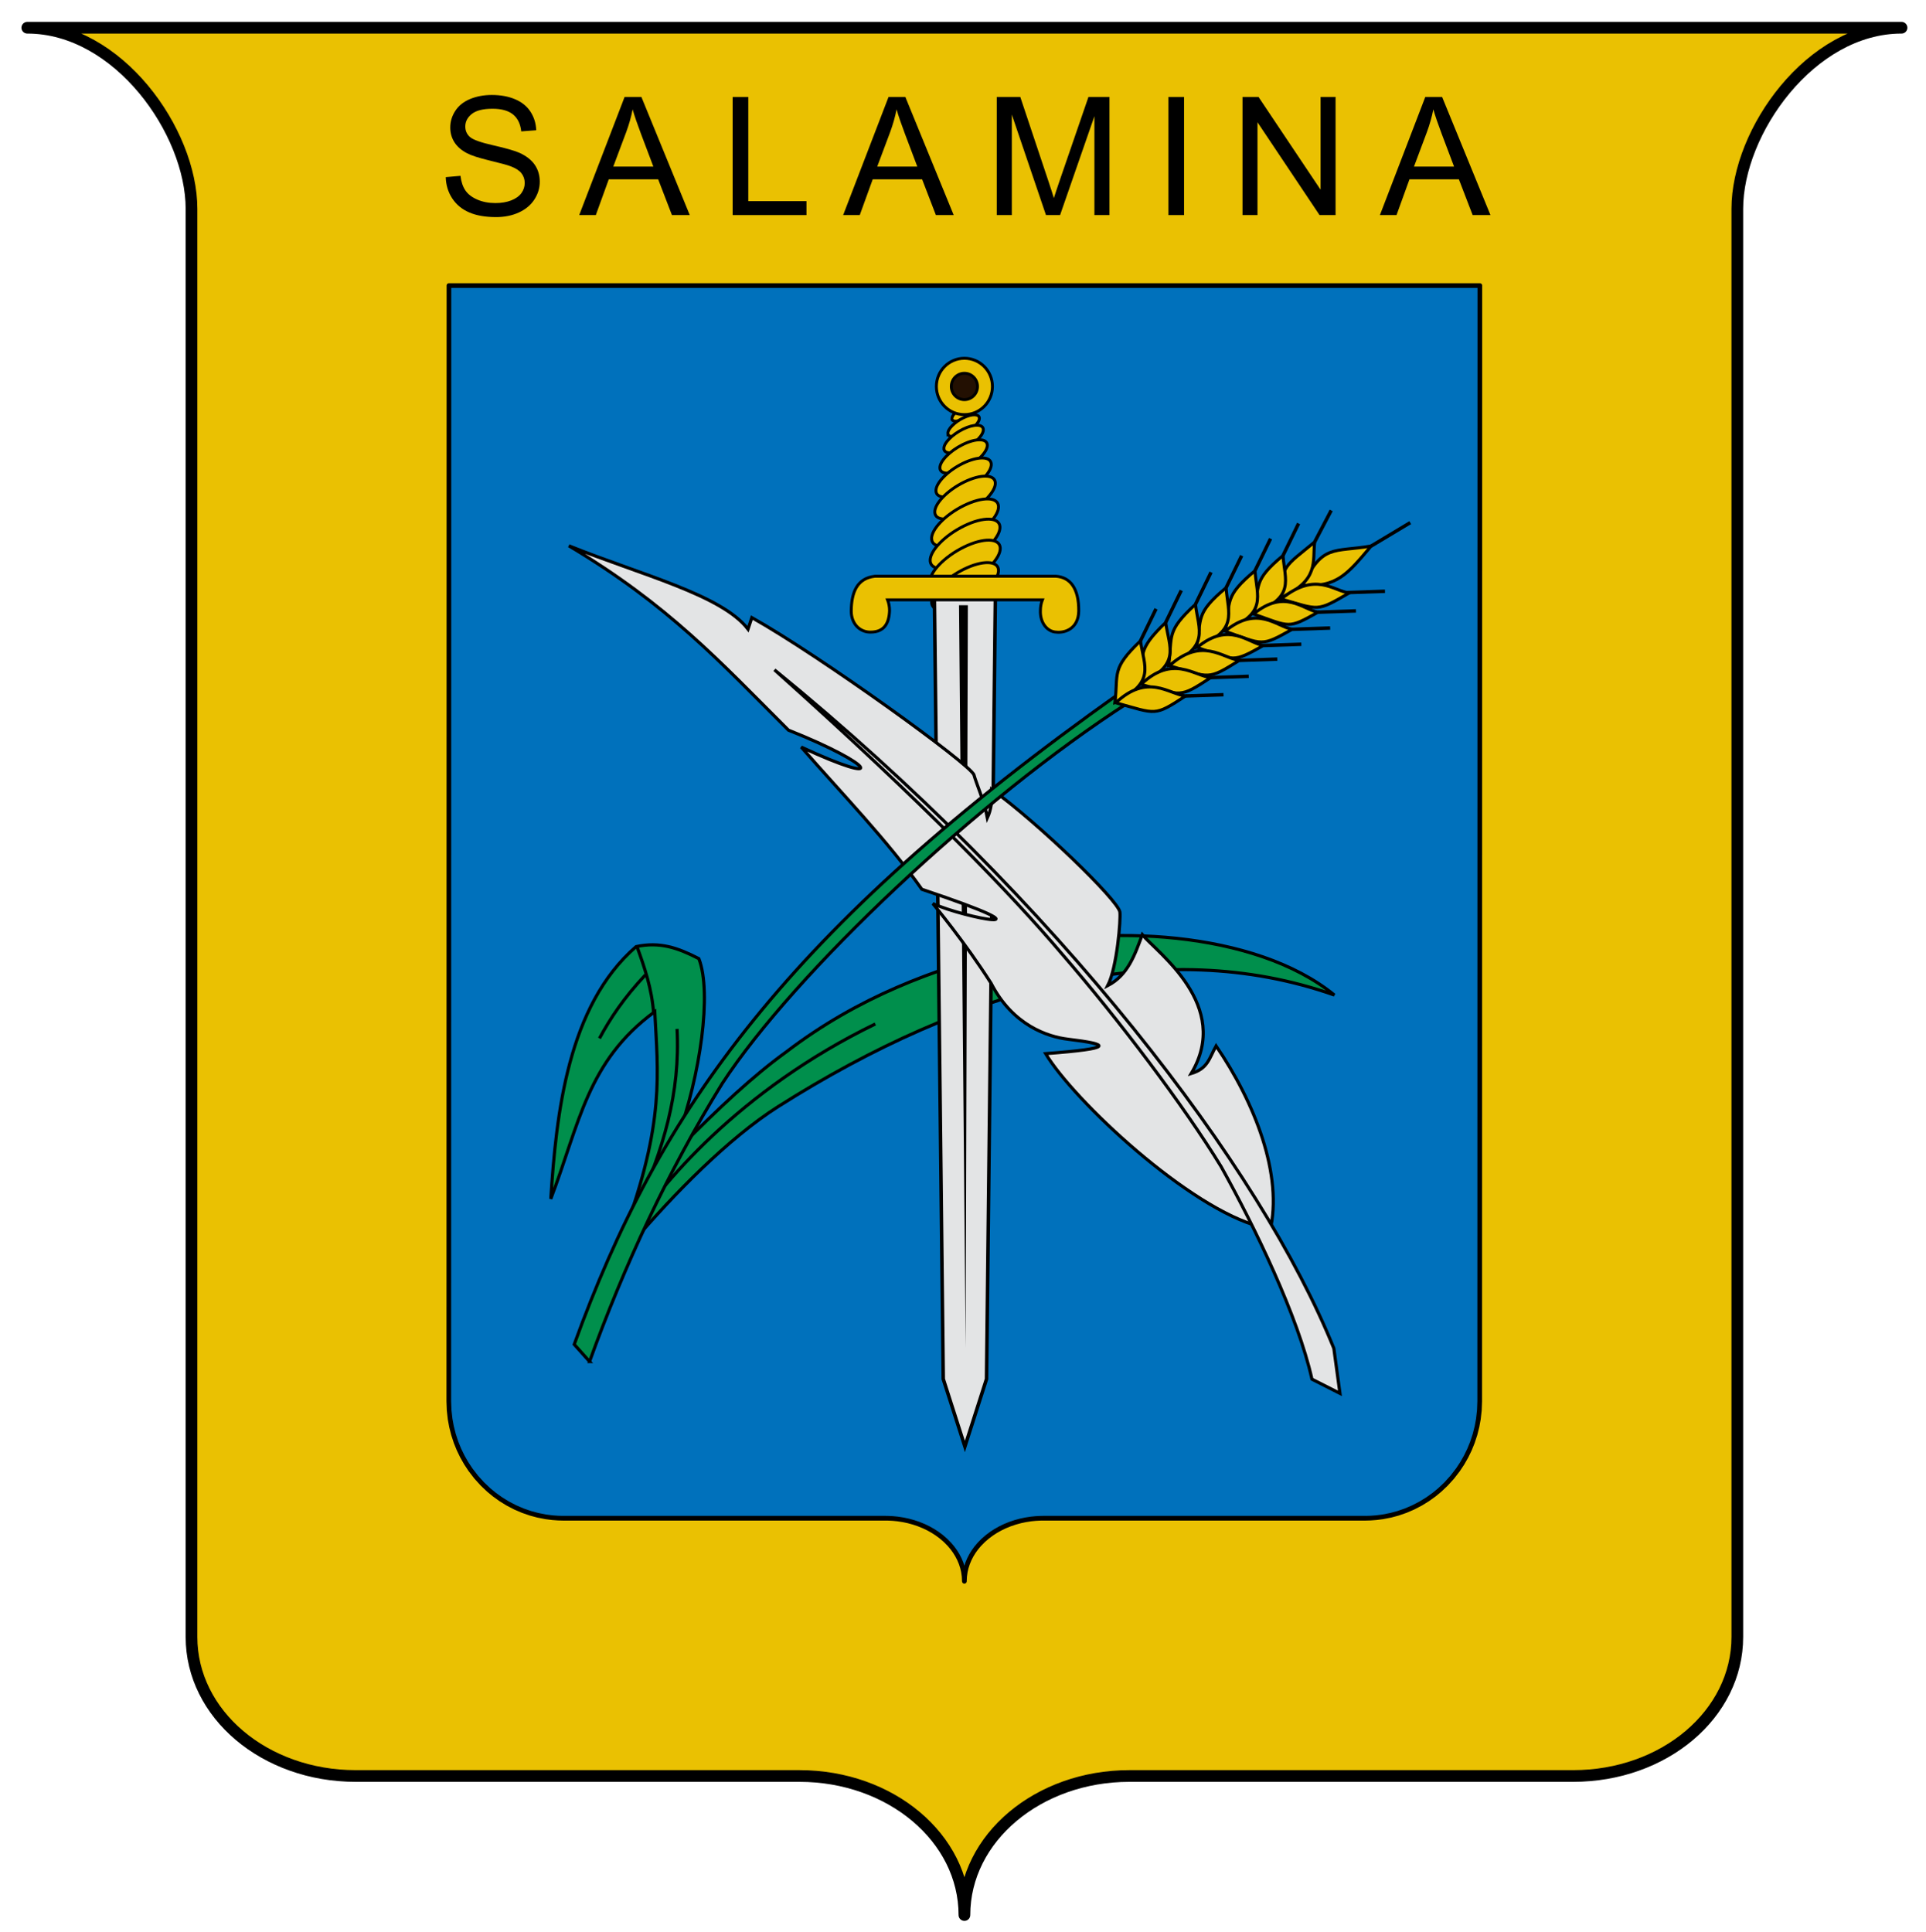 <?xml version="1.0" encoding="UTF-8" standalone="no"?>
<!-- Creator: CorelDRAW -->
<svg
   xmlns:dc="http://purl.org/dc/elements/1.1/"
   xmlns:cc="http://web.resource.org/cc/"
   xmlns:rdf="http://www.w3.org/1999/02/22-rdf-syntax-ns#"
   xmlns:svg="http://www.w3.org/2000/svg"
   xmlns="http://www.w3.org/2000/svg"
   xmlns:sodipodi="http://sodipodi.sourceforge.net/DTD/sodipodi-0.dtd"
   xmlns:inkscape="http://www.inkscape.org/namespaces/inkscape"
   xml:space="preserve"
   width="164.7mm"
   height="165.2mm"
   style="shape-rendering:geometricPrecision; text-rendering:geometricPrecision; image-rendering:optimizeQuality; fill-rule:evenodd; clip-rule:evenodd"
   viewBox="0 0 164.7 165.2"
   id="svg2"
   sodipodi:version="0.32"
   inkscape:version="0.45.1"
   sodipodi:docname="Escudo de Salamina, Caldas.svg"
   inkscape:output_extension="org.inkscape.output.svg.inkscape"
   sodipodi:docbase="C:\Documents and Settings\Administrador\Mis documentos\Mis imágenes"><sodipodi:namedview
   inkscape:window-height="721"
   inkscape:window-width="1024"
   inkscape:pageshadow="2"
   inkscape:pageopacity="0.0"
   guidetolerance="10.0"
   gridtolerance="10.0"
   objecttolerance="10.0"
   borderopacity="1.0"
   bordercolor="#666666"
   pagecolor="#ffffff"
   id="base"
   inkscape:zoom="0.64576274"
   inkscape:cx="291.79132"
   inkscape:cy="292.67715"
   inkscape:window-x="-4"
   inkscape:window-y="-4"
   inkscape:current-layer="svg2" />
 <defs
   id="defs4">
  <style
   type="text/css"
   id="style6">
   
    .str3 {stroke:black;stroke-width:0.25}
    .str5 {stroke:black;stroke-width:0.262}
    .str0 {stroke:black;stroke-width:0.27}
    .str6 {stroke:black;stroke-width:0.294}
    .str4 {stroke:black;stroke-width:0.3}
    .str1 {stroke:black;stroke-width:0.4;stroke-linejoin:round}
    .str2 {stroke:black;stroke-width:1;stroke-linecap:round;stroke-linejoin:round}
    .fil2 {fill:none}
    .fil6 {fill:black}
    .fil0 {fill:#0071BC}
    .fil1 {fill:#008F4C}
    .fil4 {fill:#231002}
    .fil8 {fill:#E3E4E5}
    .fil3 {fill:#EAC102}
    .fil7 {fill:black;fill-rule:nonzero}
    .fil5 {fill:#E3E4E5;fill-rule:nonzero}
   
  </style>
 </defs>
 <g
   id="fondo_x0020_u">
  <path
   class="fil0"
   d="M148.565 139.994l0 -122.139c0,-6.599 6.252,-15.485 14.043,-15.485l-80.138 0 -80.136 0c7.792,0 14.042,8.887 14.042,15.485l0 122.139c0,6.598 6.251,11.89 14.043,11.89l37.947 0c7.792,0 14.105,5.295 14.105,11.891 0,-6.598 6.313,-11.891 14.105,-11.891l37.947 0c7.792,0 14.042,-5.292 14.042,-11.89z"
   id="path10" />
 </g>
 <g
   id="pergamino">
  <path
   class="fil1 str0"
   d="M66.541 94.638c16.207,-10.265 32.803,-14.735 47.566,-9.541 -6.79,-5.547 -19.814,-6.089 -27.954,-3.867 -6.27,1.711 -12.643,3.941 -18.944,8.75 -2.738,1.972 -5.795,4.813 -9.096,8.179 -1.182,2.133 -2.801,5.641 -3.849,7.902 3.227,-3.795 8.004,-8.716 12.278,-11.423z"
   id="path14" />
  <path
   id="path24193"
   class="fil2 str0"
   d="M74.851 87.571c-11.612,5.636 -18.481,13.805 -21.139,18.149"
   nodetypes="cc" />
 </g>
 <g
   id="Bordura">
  <path
   class="fil3 str1"
   d="M148.565 139.994l0 -122.139c0,-6.599 6.252,-15.485 14.043,-15.485l-80.138 0 -80.136 0c7.792,0 14.042,8.887 14.042,15.485l0 122.139c0,6.598 6.251,11.89 14.043,11.89l37.947 0c7.792,0 14.105,5.295 14.105,11.891 0,-6.598 6.313,-11.891 14.105,-11.891l37.947 0c7.792,0 14.042,-5.292 14.042,-11.89zm-22.018 -115.573l-0.012 95.42 -0.029 0.768 -0.085 0.755 -0.117 0.638 -0.17 0.675 -0.222 0.677 -0.249 0.613 -0.291 0.599 -0.324 0.568 -0.369 0.559 -0.492 0.638 -0.526 0.58 -0.537 0.509 -0.478 0.395 -0.555 0.399 -0.588 0.363 -0.641 0.334 -0.642 0.277 -0.671 0.233 -0.613 0.165 -0.698 0.137 -0.557 0.071 -0.492 0.036 -0.397 0.011 -27.619 0 -0.273 0.006 -0.339 0.019 -0.384 0.038 -0.48 0.074 -0.422 0.089 -0.462 0.126 -0.442 0.149 -0.441 0.18 -0.404 0.196 -0.382 0.215 -0.329 0.213 -0.37 0.274 -0.362 0.313 -0.339 0.344 -0.254 0.301 -0.223 0.307 -0.2 0.323 -0.171 0.331 -0.153 0.365 -0.117 0.364 -0.08 0.344 -0.058 0.407 -0.02 0.415 -0.02 -0.415 -0.058 -0.407 -0.08 -0.344 -0.117 -0.364 -0.153 -0.365 -0.171 -0.331 -0.2 -0.323 -0.223 -0.307 -0.254 -0.301 -0.339 -0.344 -0.362 -0.313 -0.37 -0.274 -0.329 -0.213 -0.382 -0.215 -0.405 -0.196 -0.441 -0.18 -0.442 -0.149 -0.462 -0.126 -0.421 -0.089 -0.48 -0.074 -0.383 -0.038 -0.339 -0.019 -0.273 -0.006 -27.641 0 -0.397 -0.011 -0.492 -0.036 -0.557 -0.071 -0.698 -0.137 -0.613 -0.165 -0.671 -0.233 -0.642 -0.277 -0.641 -0.334 -0.588 -0.363 -0.555 -0.399 -0.478 -0.395 -0.537 -0.509 -0.526 -0.58 -0.492 -0.638 -0.369 -0.559 -0.324 -0.568 -0.291 -0.599 -0.249 -0.613 -0.222 -0.677 -0.17 -0.675 -0.117 -0.638 -0.085 -0.755 -0.029 -0.768 0.012 -95.42 88.154 0z"
   id="path19" />
 </g>
 <g
   id="contono">
  <path
   id="CoA_Nr._8"
   class="fil2 str2"
   d="M2.334 2.371c7.792,0 14.042,8.887 14.042,15.485l0 122.139c0,6.598 6.251,11.89 14.043,11.89l37.947 0c7.792,0 14.105,5.295 14.105,11.891 0,-6.598 6.313,-11.891 14.105,-11.891l37.947 0c7.792,0 14.042,-5.292 14.042,-11.89l0 -122.139c0,-6.599 6.252,-15.485 14.043,-15.485l-80.138 0 -80.136 0 0 0z" />
 </g>
 <g
   id="elementos">
  <g
   id="_39449504">
   <path
   id="path13003"
   class="fil3 str3"
   d="M81.398 35.818c0,0 0,0 0,0 -0.017,-0.271 0.419,-0.712 0.974,-0.984 0.555,-0.272 1.019,-0.272 1.036,-0.001 0,0 0,0 0,0 0,0 0,0 0,0 0.017,0.271 -0.419,0.712 -0.973,0.984 -0.555,0.272 -1.019,0.272 -1.036,0.001 0,0 0,-0 0,-0l0 -0z" />
   <path
   id="path13001"
   class="fil3 str3"
   d="M81.058 37.072c0,0 0,0 0,0 -0.023,-0.369 0.56,-0.963 1.303,-1.327 0.742,-0.364 1.364,-0.359 1.387,0.009 0,0 0,0 0,0 0,0 0,0 0,0 0.024,0.369 -0.56,0.964 -1.302,1.327 -0.743,0.364 -1.364,0.359 -1.387,-0.01 0,0 0,-0 0,-0l-0 -0z" />
   <path
   id="path12999"
   class="fil3 str3"
   d="M80.717 38.378c0,0 0,0 0,0 -0.03,-0.468 0.701,-1.217 1.632,-1.673 0.93,-0.456 1.709,-0.446 1.739,0.021 0,0 0,0 0,0 0,0 0,0 0,0 0.03,0.468 -0.701,1.217 -1.631,1.673 -0.931,0.456 -1.71,0.446 -1.739,-0.021 0,0 0,-0 0,-0l-0 -0z" />
   <path
   id="path12997"
   class="fil3 str3"
   d="M80.376 40.035c0,0 0,0 0,0 -0.036,-0.567 0.842,-1.471 1.962,-2.019 1.119,-0.548 2.055,-0.533 2.091,0.034 0,0 0,0 0,0 0,0 0,0 0,0 0.036,0.567 -0.842,1.471 -1.961,2.019 -1.119,0.548 -2.056,0.533 -2.092,-0.034 0,0 0,-0 0,-0l0 -0z" />
   <path
   id="path12995"
   class="fil3 str3"
   d="M80.038 41.999c0,0 0,0 0,0 -0.042,-0.665 0.982,-1.724 2.288,-2.364 1.305,-0.639 2.399,-0.618 2.441,0.047 0,0 0,0 0,0 0,0 0,0 0,0 0.042,0.665 -0.983,1.724 -2.288,2.364 -1.306,0.64 -2.399,0.618 -2.441,-0.047 0,0 0,-0 0,-0l0 -0z" />
   <path
   id="path12993"
   class="fil3 str3"
   d="M79.938 43.823c0,0 0,0 0,0 -0.046,-0.733 1.075,-1.895 2.504,-2.595 1.429,-0.7 2.626,-0.674 2.672,0.059 0,0 0,0 0,0 0,0 0,0 0,0 0.046,0.733 -1.075,1.895 -2.504,2.595 -1.429,0.7 -2.626,0.674 -2.672,-0.059 0,0 0,-0 0,-0l-0 -0z" />
   <path
   id="path13007"
   class="fil3 str3"
   d="M79.667 46.096c0,0 0,0 0,0 -0.051,-0.809 1.187,-2.093 2.767,-2.866 1.579,-0.773 2.901,-0.744 2.952,0.065 0,0 0,0.001 0,0.001 0,0 0,0 0,0 0.051,0.809 -1.187,2.093 -2.766,2.866 -1.579,0.773 -2.901,0.744 -2.952,-0.065 0,0 0,-0 0,-0l-0 -0z" />
   <path
   id="path14755"
   class="fil3 str3"
   d="M79.544 47.972c0,0 0,0 0,0 -0.054,-0.844 1.239,-2.183 2.886,-2.99 1.647,-0.807 3.026,-0.776 3.08,0.068 0,0 0,0 0,0 0,0 0,0 0,0 0.054,0.844 -1.239,2.183 -2.886,2.99 -1.647,0.807 -3.026,0.777 -3.08,-0.068 0,0 0,-0.001 0,-0.001l-0 -0z" />
   <path
   id="path14757"
   class="fil3 str3"
   d="M79.519 49.799c0,0 0,0 0,0 -0.054,-0.851 1.249,-2.201 2.91,-3.015 1.661,-0.814 3.051,-0.783 3.105,0.068 0,0 0,0.001 0,0.001 0,0 0,0 0,0 0.054,0.851 -1.249,2.201 -2.909,3.015 -1.661,0.814 -3.051,0.783 -3.105,-0.068 0,0 0,-0.001 0,-0.001l-0 -0z" />
   <path
   id="path14759"
   class="fil3 str3"
   d="M79.667 51.542c0,0 0,0 0,0 -0.051,-0.809 1.187,-2.093 2.767,-2.866 1.579,-0.773 2.901,-0.744 2.952,0.065 0,0 0,0.001 0,0.001 0,0 0,0 0,0 0.051,0.809 -1.187,2.093 -2.766,2.866 -1.579,0.773 -2.901,0.744 -2.952,-0.065 0,0 0,-0 0,-0l-0 -0z" />
   <g
   id="g37">
    <path
   id="path12871"
   class="fil3 str3"
   d="M80.074 33.051c0,-1.331 1.073,-2.41 2.396,-2.41 1.323,0 2.396,1.079 2.396,2.41 0,1.331 -1.073,2.41 -2.396,2.41 -1.323,0 -2.396,-1.079 -2.396,-2.41l0 -0z" />
    <path
   id="path12873"
   class="fil4 str3"
   d="M81.352 33.051c0,-0.621 0.501,-1.125 1.118,-1.125 0.617,0 1.118,0.504 1.118,1.125 0,0.621 -0.501,1.125 -1.118,1.125 -0.617,0 -1.118,-0.504 -1.118,-1.125l-0 -0z" />
   </g>
   <polygon
   id="rect2770"
   class="fil5 str4"
   points="85.117,51.156 79.907,51.156 80.662,117.934 82.512,123.706 84.362,117.934 " />
   <polygon
   id="path2773"
   class="fil6"
   points="82.765,51.759 82.576,115.278 82.01,51.759 " />
   <path
   id="path12875"
   class="fil3 str3"
   d="M90.335 54.062c0.657,0.077 1.881,-0.236 1.911,-1.799 0.015,-1.948 -0.722,-2.893 -1.945,-2.982 -5.162,0 -10.324,0 -15.486,0 -1.52,0.172 -2.004,1.357 -2.023,2.982 0.011,1.157 0.803,1.822 1.677,1.797 1.137,-0.013 1.56,-0.741 1.6,-1.838 0,-0.333 -0.062,-0.65 -0.168,-0.92l13.236 0c-0.106,0.27 -0.168,0.587 -0.168,0.92 -0.038,1.006 0.553,1.806 1.366,1.84z" />
  </g>
  <path
   class="fil7"
   d="M38.118 15.149l1.261 -0.111c0.059,0.506 0.198,0.92 0.416,1.244 0.219,0.325 0.557,0.586 1.016,0.786 0.459,0.2 0.976,0.299 1.55,0.299 0.51,0 0.96,-0.075 1.35,-0.226 0.39,-0.153 0.682,-0.36 0.873,-0.623 0.191,-0.266 0.287,-0.553 0.287,-0.866 0,-0.318 -0.092,-0.593 -0.278,-0.83 -0.183,-0.237 -0.487,-0.435 -0.908,-0.595 -0.273,-0.106 -0.87,-0.27 -1.799,-0.494 -0.927,-0.223 -1.578,-0.433 -1.95,-0.63 -0.482,-0.252 -0.842,-0.567 -1.079,-0.941 -0.235,-0.374 -0.353,-0.793 -0.353,-1.258 0,-0.508 0.143,-0.986 0.433,-1.428 0.289,-0.445 0.713,-0.781 1.268,-1.011 0.557,-0.228 1.174,-0.343 1.853,-0.343 0.75,0 1.409,0.12 1.983,0.362 0.572,0.24 1.011,0.595 1.319,1.063 0.306,0.468 0.473,1 0.496,1.592l-1.282 0.097c-0.07,-0.637 -0.303,-1.122 -0.701,-1.446 -0.398,-0.327 -0.983,-0.489 -1.759,-0.489 -0.809,0 -1.397,0.148 -1.769,0.445 -0.369,0.296 -0.555,0.654 -0.555,1.07 0,0.364 0.132,0.663 0.393,0.896 0.259,0.235 0.929,0.475 2.016,0.72 1.087,0.247 1.832,0.461 2.237,0.644 0.588,0.273 1.023,0.616 1.303,1.03 0.28,0.416 0.419,0.896 0.419,1.437 0,0.539 -0.153,1.044 -0.461,1.519 -0.308,0.475 -0.75,0.844 -1.327,1.11 -0.576,0.263 -1.225,0.395 -1.945,0.395 -0.915,0 -1.681,-0.132 -2.298,-0.4 -0.619,-0.266 -1.103,-0.666 -1.456,-1.202 -0.35,-0.534 -0.536,-1.141 -0.553,-1.816z"
   id="path44" />
  <path
   id="1"
   class="fil7"
   d="M49.53 18.395l3.881 -10.101 1.439 0 4.135 10.101 -1.524 0 -1.178 -3.06 -4.224 0 -1.108 3.06 -1.421 0zm2.914 -4.149l3.427 0 -1.056 -2.796c-0.32,-0.849 -0.56,-1.548 -0.715,-2.095 -0.129,0.649 -0.31,1.291 -0.546,1.931l-1.11 2.961z" />
  <polygon
   id="12"
   class="fil7"
   points="62.651,18.395 62.651,8.293 63.989,8.293 63.989,17.202 68.964,17.202 68.964,18.395 " />
  <path
   id="123"
   class="fil7"
   d="M72.101 18.395l3.881 -10.101 1.439 0 4.135 10.101 -1.524 0 -1.178 -3.06 -4.224 0 -1.108 3.06 -1.421 0zm2.914 -4.149l3.427 0 -1.056 -2.796c-0.32,-0.849 -0.56,-1.548 -0.715,-2.095 -0.129,0.649 -0.31,1.291 -0.546,1.931l-1.11 2.961z" />
  <path
   id="1234"
   class="fil7"
   d="M85.237 18.395l0 -10.101 2.013 0 2.389 7.152c0.221,0.666 0.383,1.164 0.482,1.496 0.115,-0.367 0.294,-0.908 0.538,-1.621l2.418 -7.027 1.799 0 0 10.101 -1.289 0 0 -8.455 -2.935 8.455 -1.206 0 -2.921 -8.598 0 8.598 -1.289 0z" />
  <polygon
   id="12345"
   class="fil7"
   points="99.917,18.395 99.917,8.293 101.253,8.293 101.253,18.395 " />
  <polygon
   id="123456"
   class="fil7"
   points="106.251,18.395 106.251,8.293 107.622,8.293 112.928,16.224 112.928,8.293 114.21,8.293 114.21,18.395 112.839,18.395 107.533,10.457 107.533,18.395 " />
  <path
   id="1234567"
   class="fil7"
   d="M118.001 18.395l3.881 -10.101 1.439 0 4.135 10.101 -1.524 0 -1.178 -3.06 -4.224 0 -1.108 3.06 -1.421 0zm2.914 -4.149l3.427 0 -1.056 -2.796c-0.32,-0.849 -0.56,-1.548 -0.715,-2.095 -0.129,0.649 -0.31,1.291 -0.546,1.931l-1.11 2.961z" />
  <g
   id="_69073208">
   <path
   id="path16829"
   class="fil8 str0"
   d="M107.82 104.925c-6.097,-1.527 -16.018,-10.821 -18.404,-14.816 5.924,-0.451 5.545,-0.795 1.903,-1.235 -1.714,-0.207 -4.712,-1.173 -6.572,-4.791 -2.232,-3.51 -4.974,-6.806 -4.974,-6.806 2.682,1.229 11.182,2.843 -0.941,-1.224 -2.923,-4.145 -6.724,-8.052 -10.317,-12.162 7.501,3.48 6.341,1.502 -1.092,-1.448 -5.899,-5.885 -10.244,-10.684 -18.779,-15.766 6.109,2.464 13.085,4.193 15.321,7.131l0.328 -0.99c5.762,3.224 18.761,12.586 18.995,13.461 0.18,0.672 0.897,2.293 1.145,3.664 0.305,-0.66 0.437,-1.465 0.383,-2.425 3.901,2.804 10.8,9.46 10.949,10.479 0.086,0.59 -0.235,4.713 -1.038,6.296 1.741,-0.909 2.321,-2.653 2.955,-4.359 1.259,1.523 7.673,6.056 4.183,11.875 1.431,-0.428 1.519,-1.273 2.128,-2.36 3.287,4.817 5.768,11.056 4.592,15.882m-0.765 -0.406l0 0 0 0z" />
   <path
   id="path16831"
   class="fil8 str0"
   d="M90.815 81.584c-4.288,-5.067 -11.724,-12.803 -24.59,-24.301 24.316,19.816 41.62,42.636 47.837,58.032l0.523 3.848c0,0 -2.395,-1.213 -2.395,-1.213 -1.187,-5.343 -4.862,-12.969 -7.77,-18.182 -3.206,-5.247 -8.757,-12.579 -13.605,-18.184z" />
  </g>
  <g
   id="_39448880">
   <path
   id="path24179"
   class="fil1 str0"
   d="M53.641 105.742l-0.29 -0.275c3.52,-9.505 2.905,-13.729 2.641,-18.948 -5.779,4.238 -6.434,9.571 -8.892,16.011 0.471,-7.3 1.45,-16.512 7.295,-21.573 2.038,-0.436 3.568,0.101 5.367,1.028 1.139,2.929 0.119,10.001 -1.847,15.38l0.217 0.469 -4.492 7.908z"
   nodetypes="ccccccccccccc" />
   <path
   id="path24183"
   class="fil2 str0"
   d="M55.898 86.669c-0.162,-2.146 -0.77,-3.899 -1.432,-5.733m1.432 5.733l0 0 0 0z"
   nodetypes="cc" />
   <path
   id="path24185"
   class="fil2 str0"
   d="M55.189 83.376c-1.856,1.976 -3.019,3.741 -3.927,5.429m3.927 -5.429l0 0 0 0z"
   nodetypes="cc" />
   <path
   id="path24187"
   class="fil2 str0"
   d="M57.898 87.996c0.29,5.498 -1.172,10.312 -3.542,15.593m3.542 -15.593l0 0 0 0z"
   nodetypes="cc" />
   <path
   id="path24189"
   class="fil2 str0"
   d="M58.639 97.871l-5.288 7.596 0 0m5.288 -7.596l0 0 0 0z" />
   <path
   id="path24191"
   class="fil2 str0"
   d="M58.078 97.013l-3.41 6.723m3.41 -6.723l0 0 0 0z"
   nodetypes="cc" />
   <path
   id="path24199"
   class="fil1 str0"
   d="M50.416 116.441c2.921,-8.094 6.723,-16.32 11.352,-23.789 6.15,-9.429 21.919,-24.322 34.724,-32.564l-0.633 -0.884c-28.642,20.298 -39.546,35.866 -46.754,55.772l1.312 1.465z" />
   <g
   id="g64">
    <path
   id="path24203"
   class="fil3 str5"
   d="M117.257 46.697c-3.268,0.549 -4.149,-0.184 -5.859,3.358 2.922,0.173 3.8,-0.92 5.859,-3.358z"
   nodetypes="ccc" />
    <path
   id="path24205"
   class="fil3 str5"
   d="M112.422 46.35c-0.197,1.655 0.428,3.287 -2.896,4.757 0.04,-2.74 0.37,-2.67 2.896,-4.757z"
   nodetypes="ccc" />
    <path
   id="path24207"
   class="fil3 str5"
   d="M109.714 47.509c0.164,2.167 1.044,3.526 -2.454,4.94 0.448,-2.407 -0.134,-2.78 2.454,-4.94z"
   nodetypes="ccc" />
    <path
   id="path24215"
   class="fil3 str5"
   d="M115.382 50.707c-1.357,-0.15 -2.866,-1.883 -5.824,0.522 3.265,0.935 2.992,1.127 5.824,-0.522z"
   nodetypes="ccc" />
    <path
   id="path24217"
   class="fil3 str5"
   d="M112.712 52.355c-1.302,-0.231 -2.849,-2.029 -5.514,0.156 3.169,1.12 2.921,1.293 5.514,-0.156z"
   nodetypes="ccc" />
    <polyline
   id="path24225"
   class="fil2 str6"
   points="112.422,46.35 113.836,43.652 113.836,43.652 "
   nodetypes="ccc" />
    <line
   id="path24227"
   class="fil2 str6"
   x1="115.191"
   y1="50.677"
   x2="118.434"
   y2="50.567" />
    <line
   id="path24245"
   class="fil2 str6"
   x1="117.257"
   y1="46.697"
   x2="120.597"
   y2="44.697"
   nodetypes="cc" />
    <path
   id="path24207_0"
   class="fil3 str5"
   d="M107.317 48.809c0.169,2.237 1.078,3.641 -2.533,5.101 0.463,-2.485 -0.138,-2.87 2.533,-5.101z"
   nodetypes="ccc" />
    <path
   id="path24217_1"
   class="fil3 str5"
   d="M110.504 53.82c-1.356,-0.241 -2.966,-2.113 -5.742,0.163 3.3,1.167 3.042,1.346 5.742,-0.163z"
   nodetypes="ccc" />
    <path
   id="path24207_2"
   class="fil3 str5"
   d="M104.847 50.262c0.169,2.237 1.078,3.641 -2.533,5.101 0.463,-2.485 -0.139,-2.87 2.533,-5.101z"
   nodetypes="ccc" />
    <path
   id="path24217_3"
   class="fil3 str5"
   d="M108.037 55.207c-1.337,-0.237 -2.924,-2.083 -5.661,0.161 3.253,1.15 2.999,1.327 5.661,-0.161z"
   nodetypes="ccc" />
    <path
   id="path24207_4"
   class="fil3 str5"
   d="M102.228 51.682c0.274,2.226 1.248,3.586 -2.291,5.214 0.345,-2.504 -0.273,-2.86 2.291,-5.214z"
   nodetypes="ccc" />
    <path
   id="path24217_5"
   class="fil3 str5"
   d="M105.983 56.479c-1.424,-0.184 -3.194,-2.056 -5.974,0.451 3.495,1.054 3.235,1.253 5.974,-0.451z"
   nodetypes="ccc" />
    <line
   id="path24225_6"
   class="fil2 str6"
   x1="109.714"
   y1="47.509"
   x2="111.047"
   y2="44.769"
   nodetypes="ccc" />
    <line
   id="path24225_7"
   class="fil2 str6"
   x1="107.317"
   y1="48.809"
   x2="108.65"
   y2="46.068"
   nodetypes="ccc" />
    <line
   id="path24225_8"
   class="fil2 str6"
   x1="104.847"
   y1="50.262"
   x2="106.18"
   y2="47.522"
   nodetypes="ccc" />
    <line
   id="path24225_9"
   class="fil2 str6"
   x1="102.228"
   y1="51.682"
   x2="103.561"
   y2="48.941"
   nodetypes="ccc" />
    <line
   id="path24227_10"
   class="fil2 str6"
   x1="112.712"
   y1="52.355"
   x2="115.956"
   y2="52.245" />
    <line
   id="path24227_11"
   class="fil2 str6"
   x1="110.504"
   y1="53.82"
   x2="113.747"
   y2="53.71" />
    <line
   id="path24227_12"
   class="fil2 str6"
   x1="108.037"
   y1="55.207"
   x2="111.281"
   y2="55.097" />
    <line
   id="path24227_13"
   class="fil2 str6"
   x1="105.983"
   y1="56.479"
   x2="109.227"
   y2="56.369" />
    <path
   id="path24207_14"
   class="fil3 str5"
   d="M99.682 53.236c0.322,2.22 1.324,3.558 -2.179,5.262 0.292,-2.511 -0.335,-2.854 2.179,-5.262z"
   nodetypes="ccc" />
    <path
   id="path24217_15"
   class="fil3 str5"
   d="M103.54 57.95c-1.428,-0.154 -3.237,-1.987 -5.963,0.579 3.517,0.978 3.261,1.184 5.963,-0.579z"
   nodetypes="ccc" />
    <line
   id="path24225_16"
   class="fil2 str6"
   x1="99.682"
   y1="53.236"
   x2="101.016"
   y2="50.495"
   nodetypes="ccc" />
    <line
   id="path24227_17"
   class="fil2 str6"
   x1="103.54"
   y1="57.95"
   x2="106.783"
   y2="57.841" />
    <path
   id="path24207_18"
   class="fil3 str5"
   d="M97.526 54.808c0.322,2.22 1.324,3.558 -2.179,5.262 0.292,-2.511 -0.334,-2.854 2.179,-5.262z"
   nodetypes="ccc" />
    <path
   id="path24217_19"
   class="fil3 str5"
   d="M101.383 59.523c-1.428,-0.154 -3.237,-1.987 -5.963,0.579 3.517,0.978 3.261,1.184 5.963,-0.579z"
   nodetypes="ccc" />
    <line
   id="path24225_20"
   class="fil2 str6"
   x1="97.526"
   y1="54.809"
   x2="98.859"
   y2="52.068"
   nodetypes="ccc" />
    <line
   id="path24227_21"
   class="fil2 str6"
   x1="101.383"
   y1="59.523"
   x2="104.626"
   y2="59.414" />
   </g>
  </g>
 </g>
</svg>